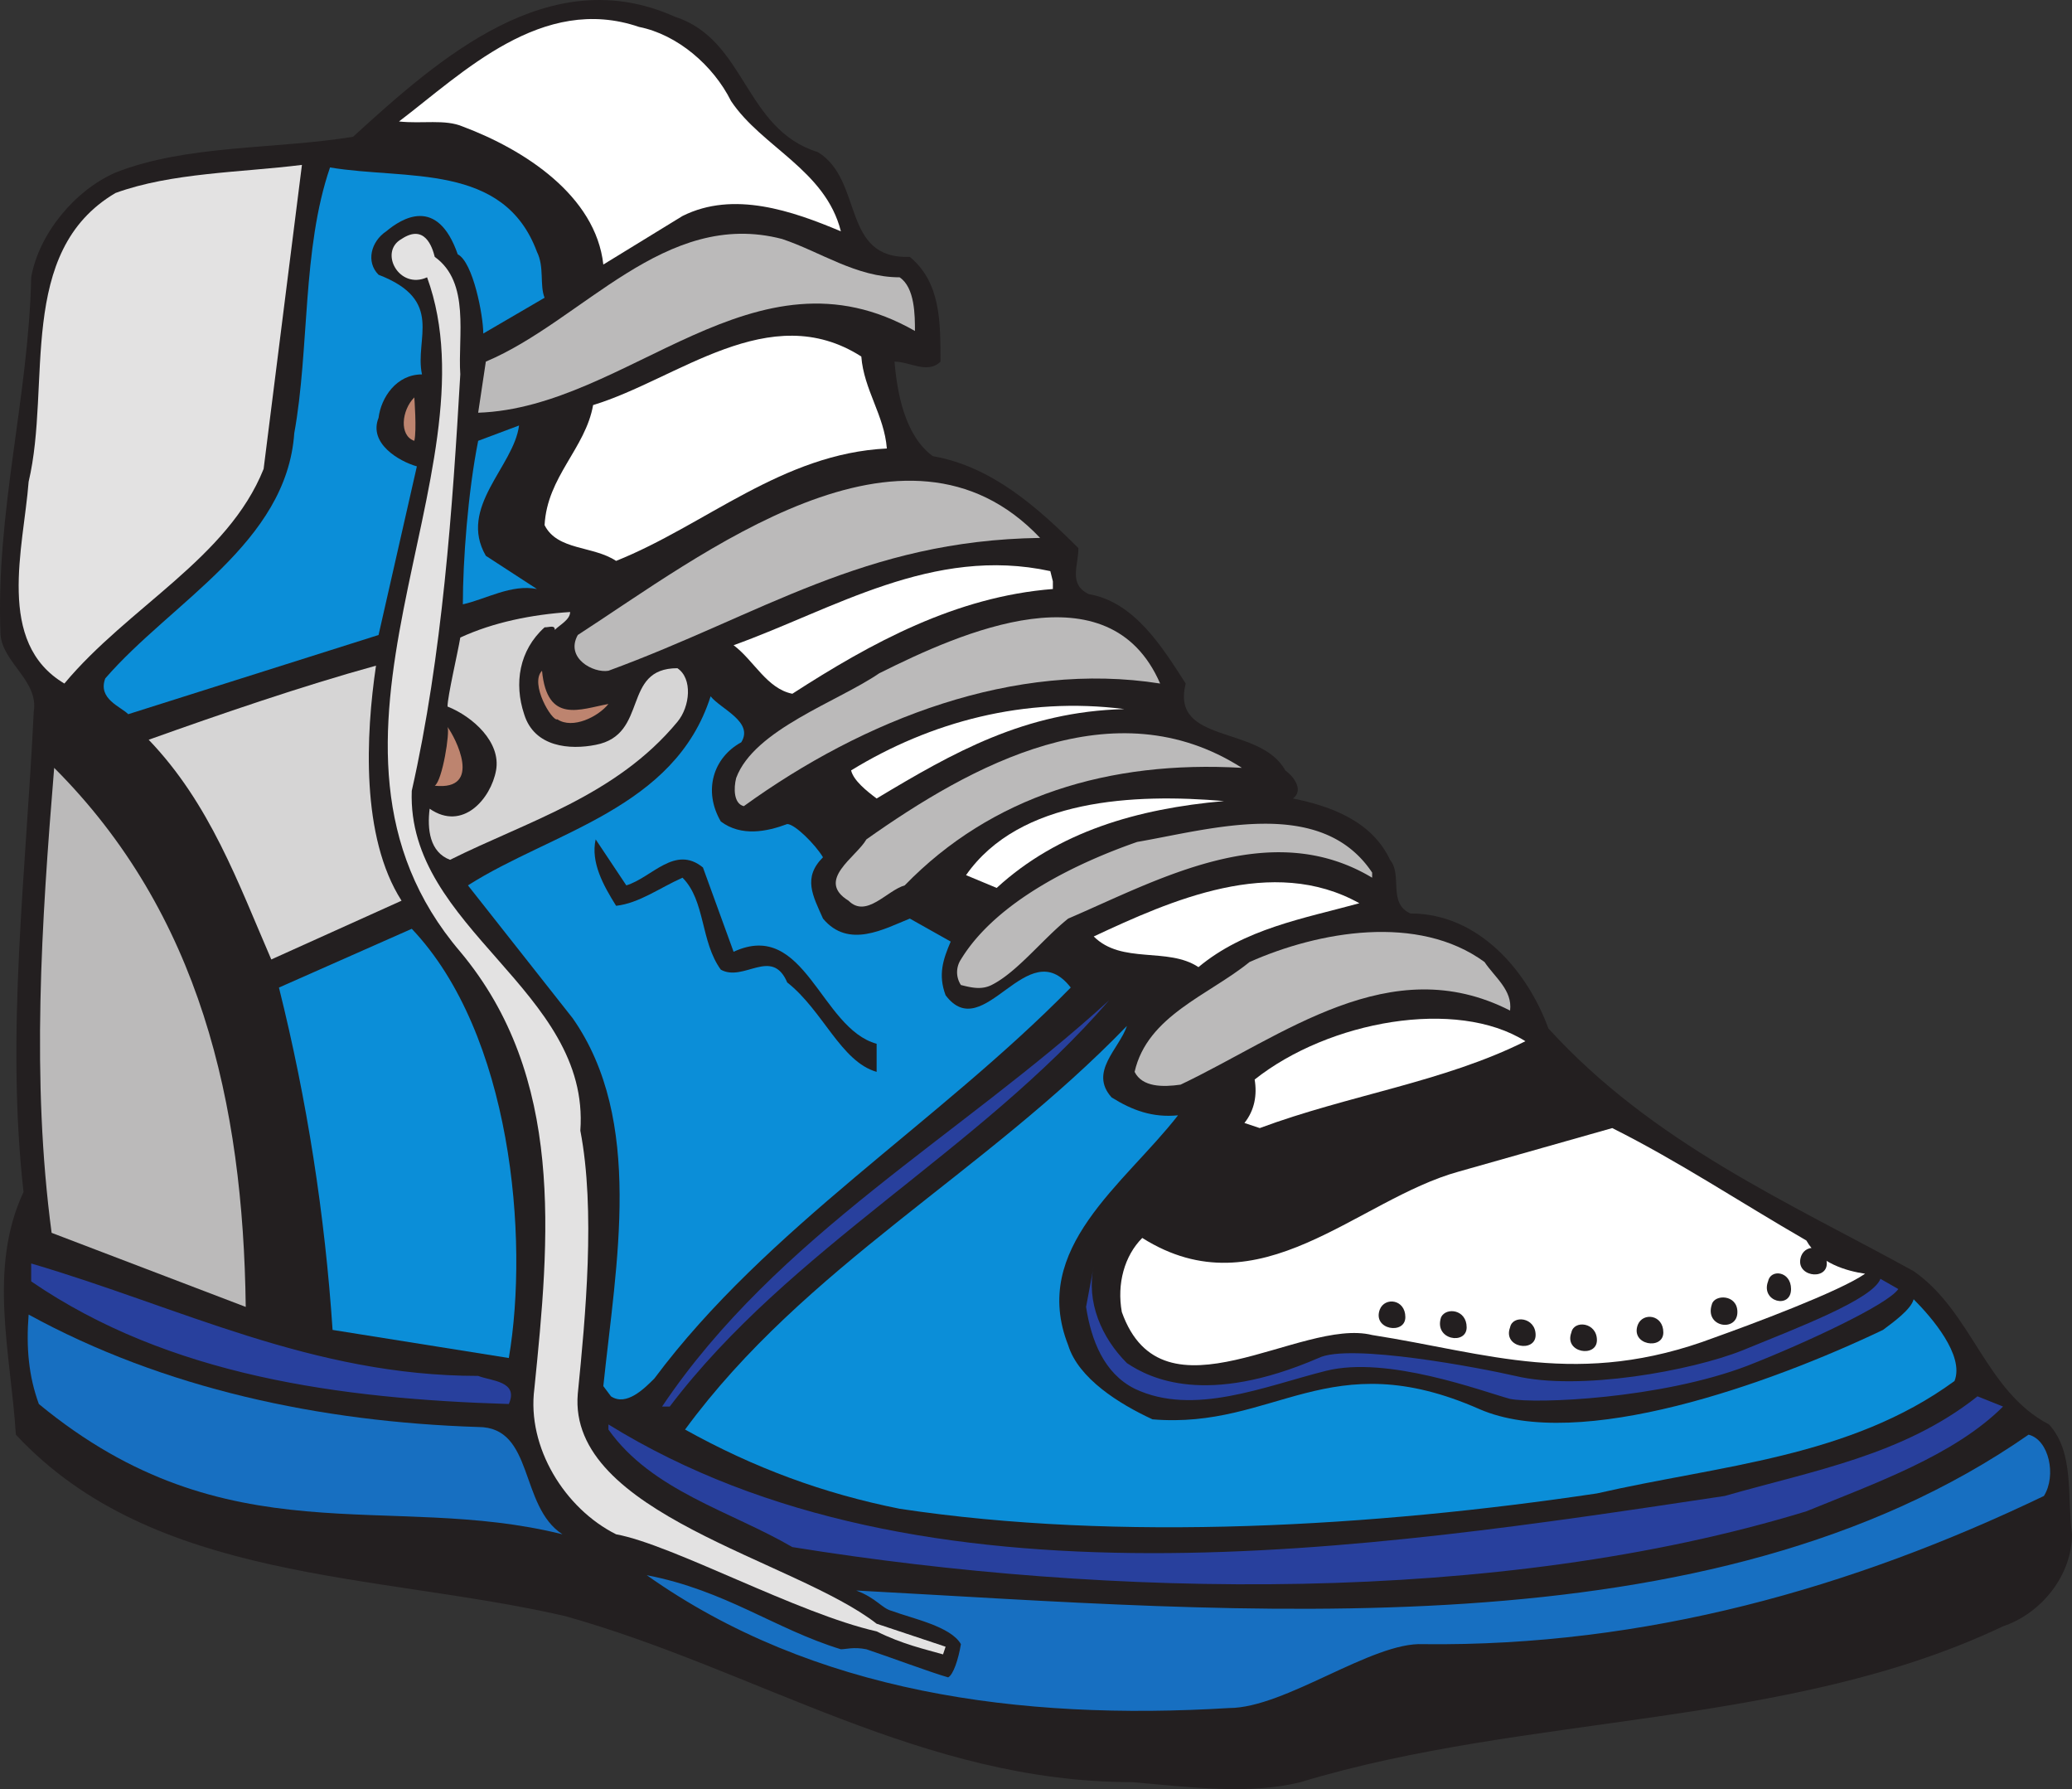 <svg xmlns="http://www.w3.org/2000/svg" width="608.407" height="525.21"><rect width="100%" height="100%" fill="#333333" stroke="none"/><path fill="#231f20" fill-rule="evenodd" d="M240.157 44.658c13.5 8.25 6.75 31.5 27 30.75 9 7.5 9 18.75 9 30.75-3.75 3.75-9 0-13.5 0 .75 9 3 21.75 11.25 27.75 17.25 3 30.75 15 42.75 27 0 5.25-3 10.5 3 13.5 13.5 2.25 21.75 15.75 28.5 26.25-4.5 18 21.75 12 29.25 25.5 3 2.25 5.25 6 2.25 8.25 11.25 2.25 23.25 6.75 28.5 18 3.75 4.5-.75 12.75 6 15.75 20.25 0 34.5 17.25 40.5 33.75 30.75 33.75 70.5 51 107.25 71.25 17.25 12 21 35.25 39.75 45 7.5 8.25 5.25 21 6.75 32.25 0 12-9 23.25-20.25 27-63 30-139.5 25.5-206.25 45.75-15 3.75-32.25 1.5-49.5 0-61.5 0-110.25-33-166.5-48.75-55.5-12.75-120.75-9.75-161.25-53.25-1.5-24-8.25-48.75 2.25-71.25-5.25-46.5.75-93.75 3-141 1.5-9-9-14.25-9.75-22.5-1.5-36 8.25-69.75 9-105 2.25-12.75 12.75-25.5 24.75-30.75 21-8.25 46.5-6.75 69.75-10.5 25.5-23.25 57.75-51.75 94.5-35.25 21 6.75 20.25 33 42 39.75"/><path fill="#fff" fill-rule="evenodd" d="M214.657 29.658c9 13.5 27.75 20.25 32.25 38.25-14.25-6-31.5-12-46.5-4.5l-23.25 14.25c-2.25-20.25-23.25-33.75-41.25-40.5-5.25-2.25-12-.75-18.75-1.5 18.75-14.25 42-37.5 70.5-27.75 11.25 2.25 21.75 11.25 27 21.75"/><path fill="#e3e2e2" fill-rule="evenodd" d="M77.407 137.658c-10.5 26.25-39.75 40.5-58.5 63-20.25-12-12-39.75-10.5-59.25 6.75-28.5-3.75-67.5 25.5-84.75 16.5-6 36.75-6 54.75-8.25l-11.25 89.25"/><path fill="#0b8ed8" fill-rule="evenodd" d="M134.407 74.658c4.5 2.25 7.5 18 7.5 23.25l18-10.5c-1.5-3.75 0-9-2.25-13.5-9.75-26.25-38.25-21-60.75-24.75-8.25 24-6 53.25-10.5 78-2.25 32.25-36 49.5-55.5 72-2.25 6 4.5 8.25 6.75 10.5l73.5-23.25 11.25-49.5c-5.25-1.5-14.25-6.75-11.25-14.25.75-6 5.25-12.75 12.75-12.75-2.25-10.5 6.75-21.75-12.75-29.25-3.75-3.75-2.25-9.75 2.25-12.75 4.5-3.75 15-10.5 21 6.75"/><path fill="#bbbaba" fill-rule="evenodd" d="M264.157 81.408c4.5 3 4.5 11.25 4.5 15.75-47.25-27-84 22.5-128.25 24l2.25-15c28.5-12 52.5-45 87-36 11.25 3.75 21.75 11.25 34.5 11.25"/><path fill="#fff" fill-rule="evenodd" d="M252.907 104.658c.75 9.75 6.75 17.25 7.5 27-30.75 1.5-53.25 22.5-79.5 33-6.75-4.5-17.25-3-21-10.5.75-14.25 12-22.5 14.25-35.25 24.75-7.5 51.75-31.5 78.75-14.25"/><path fill="#0b8ed8" fill-rule="evenodd" d="m142.657 163.158 15 9.75c-7.5-1.5-15 3-21.75 4.5 0-12.75 1.5-33 4.5-48l12-4.5c-1.5 12-18 24-9.75 38.25"/><path fill="#bbbaba" fill-rule="evenodd" d="M305.407 157.908c-51.75.75-81.75 22.5-126.75 39-4.5.75-12.75-3.75-9-10.5 36-23.25 96-70.5 135.75-28.5"/><path fill="#fff" fill-rule="evenodd" d="M309.157 170.658v2.25c-28.5 2.25-53.25 15.75-76.5 30.75-7.5-1.5-11.25-9.75-17.25-14.25 29.25-10.5 58.5-29.25 93-21.75l.75 3"/><path fill="#d6d5d5" fill-rule="evenodd" d="M131.407 207.408c7.5 3 15.75 10.5 14.25 18.75s-9.75 18-19.5 11.25c-.75 6 0 12.75 6 15 22.5-11.25 48.75-18.75 66.75-40.5 3.75-4.5 4.5-12.75 0-15.75-16.5 0-8.25 19.5-24 22.5-7.5 1.5-18 .75-21-9-3-9-1.5-18.75 6-25.5 1.5 0 3-.75 3 .75 1.5-1.5 4.5-3 4.5-5.25-11.25.75-22.5 3-32.25 7.5-.75 4.5-3.75 17.25-3.75 20.25"/><path fill="#bbbaba" fill-rule="evenodd" d="M340.657 200.658c-42.75-6.75-87 10.5-122.25 36-3-.75-3-5.25-2.25-8.25 5.25-14.25 30-22.5 42-30.75 24-12 67.5-31.5 82.5 3"/><path fill="#d6d5d5" fill-rule="evenodd" d="m117.907 264.408-38.25 17.25c-9.75-22.5-18-45.75-36-64.5 21-7.5 45-15.75 66.75-21.75-3 20.25-4.5 50.25 7.5 69"/><path fill="#0b8ed8" fill-rule="evenodd" d="M217.657 217.908c-8.25 4.5-11.25 14.25-6 23.25 6 4.5 13.5 3 19.5.75 2.25 0 8.25 6 10.5 9.75-6 6-3 11.25 0 18 7.5 9 18 3 25.5 0l12 6.75c-2.25 5.25-3.75 9.75-1.5 15.75 11.25 15 24-18.75 36.75-2.25-39 39.75-89.25 70.5-122.25 114.75-3 3-8.25 8.25-12.75 5.25l-2.25-3c3.75-36 12-78-9-108l-30.75-39c24.75-15.75 60.75-22.5 71.25-55.5 3 3.75 12.75 7.5 9 13.5"/><path fill="#bd846f" fill-rule="evenodd" d="M178.657 206.658c-3 3.75-10.5 7.5-15 4.5-1.5.75-8.25-10.5-4.5-14.25 1.5 15.75 11.25 11.25 19.5 9.75"/><path fill="#fff" fill-rule="evenodd" d="M330.157 208.158c-29.25.75-50.25 12.75-72.75 26.25-3-2.25-6.75-5.25-7.5-8.25 23.25-14.25 51-21.75 80.25-18"/><path fill="#bbbaba" fill-rule="evenodd" d="M364.657 225.408c-39-2.25-73.5 8.25-99 34.5-5.25 1.5-11.25 9.75-16.5 4.5-9.75-6 2.25-12.75 5.25-18 30.75-21.75 72.75-45 110.25-21m-292.5 158.25-57-21.75c-6-45-3-90.75.75-136.5 42.75 42.75 55.5 98.25 56.25 158.25"/><path fill="#fff" fill-rule="evenodd" d="M359.407 235.158c-25.5 2.25-48.75 9-66.75 25.5l-9-3.75c15.75-22.5 49.5-24 75.75-21.75"/><path fill="#bbbaba" fill-rule="evenodd" d="M402.907 256.158v1.5c-30-18-63 .75-89.25 12-7.5 6-15 15.75-22.5 19.5-3 1.5-6 .75-9 0a6.813 6.813 0 0 1 0-7.5c10.5-17.25 34.5-28.5 51.75-34.5 21.75-3.75 54-13.5 69 9"/><path fill="#231f20" fill-rule="evenodd" d="M183.907 259.908c7.5-2.25 14.25-12 22.5-5.25l9 24.75c21-9.75 25.5 22.5 42 27v8.25c-10.5-3-15.75-18-26.25-26.25-4.5-10.5-12.75 0-19.5-3.75-6-8.25-4.5-20.25-11.25-27-6.75 3-12.75 7.5-19.5 8.25-3.75-6-7.5-12.75-6-19.5l9 13.5"/><path fill="#fff" fill-rule="evenodd" d="M399.157 265.158c-16.5 4.5-33.75 7.5-47.25 18.75-9-6-22.5-.75-30.75-9 22.5-10.5 52.5-24 78-9.75"/><path fill="#0b8ed8" fill-rule="evenodd" d="m149.407 398.658-51.75-8.25c-2.25-33.75-7.5-67.5-15.75-100.5l39-17.25c29.25 30.75 34.5 90.75 28.5 126"/><path fill="#bbbaba" fill-rule="evenodd" d="M435.907 282.408c3 4.5 8.25 8.25 7.5 14.25-35.25-18-66.75 7.5-96.75 21.75-5.25.75-11.25.75-13.5-3.75 3.75-16.5 21.75-22.5 33.75-32.25 20.25-9 49.5-14.25 69 0"/><path fill="#28409d" fill-rule="evenodd" d="M196.657 412.908h-2.25c33.75-50.25 87.75-79.5 131.25-119.25-38.25 44.25-93.75 72.75-129 119.25"/><path fill="#fff" fill-rule="evenodd" d="M447.907 305.658c-24 12-51.75 15.75-78 25.5l-4.5-1.5c3-3.75 3.75-8.25 3-12.75 21.75-17.25 59.25-24 79.5-11.25"/><path fill="#0b8ed8" fill-rule="evenodd" d="M561.907 381.408c5.25 5.25 15 16.5 12 24-30.75 22.5-69 24.75-105 33-65.25 9.75-140.25 14.25-204.75 4.5-22.5-4.5-42.75-12-63-23.25 35.25-48 87.75-75 129.75-118.5-2.25 6.75-11.25 13.5-4.5 21 6 3.75 12 6 19.5 5.25-15.75 20.25-43.5 39-32.25 67.5 3 9.75 15 17.25 24.75 21.75 36 3 51.75-22.5 96-3 29.25 12.75 85.5-7.5 118.5-23.25 3-2.25 8.25-6 9-9"/><path fill="#fff" fill-rule="evenodd" d="M547.657 373.908c-5.25-.75-13.5-3-17.25-9.75-19.5-11.25-37.5-23.25-57-33l-45 12.75c-30 8.25-58.5 41.25-93 19.5-5.25 5.25-7.5 13.5-6 21.75 12 33.75 52.5 1.5 73.5 6.75 33.75 5.25 60.75 15.75 100.5.75 10.5-3.75 36.75-13.5 44.25-18.75"/><path fill="#28409d" fill-rule="evenodd" d="M140.407 403.908c3.75 1.5 12 1.5 9 8.25-49.5-1.5-99.75-8.25-140.25-36v-5.25c43.5 12.75 82.5 33 131.25 33m192.75 3.75c-9-4.5-12.75-14.25-14.25-24l2.25-12c-2.25 10.5 2.25 21 9.75 28.5 6.75 4.5 23.25 12.75 56.25-1.5 9-4.5 48 3 57.75 5.25 18.75 4.5 51.75-1.5 66.75-7.5 16.5-6.75 38.25-15 40.5-21l5.25 3c-3 4.5-27 15.75-44.25 22.5-25.5 9.75-62.25 11.25-69.75 9.75-8.25-2.25-36-12.75-54-8.25s-39 13.5-56.25 5.25"/><path fill="#176fc1" fill-rule="evenodd" d="M140.407 418.908c16.5 0 12 23.25 24.75 31.5-51-12.75-98.25 7.5-153.75-38.25-3-8.25-3.75-16.5-3-26.25 39.75 21.75 85.5 31.5 132 33"/><path fill="#e3e2e2" fill-rule="evenodd" d="M125.407 81.408c21 57.75-42.75 136.5 9.75 198 30.75 36.75 26.25 84 21.75 128.25-2.25 17.25 9 35.25 24 42.75 16.5 3 53.25 23.25 76.5 28.5 7.5 3.75 14.25 5.25 19.5 6.75l.75-2.25-20.25-6.75c-24-18.75-90.75-32.25-87.75-67.5 2.25-22.5 5.25-54 .75-77.25 3-41.25-51-59.25-49.5-99.75 9-39.75 12-83.25 14.25-122.25-.75-11.25 3-27-7.5-34.5-.75-3-3-9.75-9.75-5.25-6.75 3.75-.75 15 7.5 11.25"/><path fill="#28409d" fill-rule="evenodd" d="M588.157 412.908c-14.25 14.25-37.5 22.5-57.75 30.75-90.75 27.75-204.75 25.5-297.75 10.5-18-10.5-41.25-16.5-54-34.5v-1.5c92.25 57 222.75 36.75 327.75 21 26.25-7.5 52.5-12 74.25-29.25l7.5 3"/><path fill="#176fc1" fill-rule="evenodd" d="M360.907 501.408c-61.5 3.75-122.25-4.5-171-39 23.25 4.5 37.5 15.75 57 21.75 1.5 0 3.75-.75 7.5 0 6.75 2.25 18.75 6.75 24 8.25 1.5-.75 3-5.25 3.75-9.75-3-5.25-14.25-7.5-20.25-9.75-3-.75-4.5-3.75-10.5-6 112.5 6 250.5 19.5 344.25-45.75 6 1.5 8.25 12 4.5 18-56.25 27-117 44.25-182.25 43.5-15-.75-40.5 18.75-57 18.75"/><path fill="#bd846f" fill-rule="evenodd" d="M121.657 116.658c-3.75 3.75-4.5 11.25 0 12.75.75-3 0-12.75 0-12.75m9.75 96.75c2.25 3 10.5 18.75-3.75 17.25 2.25-1.5 4.5-15.75 3.75-17.25"/><path fill="#231f20" fill-rule="evenodd" d="M405.157 384.408c1.5-3.75 7.5-3 7.5 2.25s-9.75 3.75-7.5-2.25m18 2.25c1.5-3 7.5-2.25 7.5 3s-9.75 3.75-7.5-3m20.25 3c.75-3.75 7.5-3 7.5 2.25s-9.75 3.75-7.5-2.25m18 1.5c.75-3.75 7.5-3 7.5 2.25s-9.75 3.75-7.5-2.25m19.5-2.25c1.5-3.75 7.5-3 7.5 2.25s-9.75 3.75-7.5-2.25m21.75-6c.75-3 7.5-3 7.5 2.25 0 6-9.75 4.5-7.5-2.25m16.5-6.75c.75-3.75 6.75-3 6.75 2.25 0 6-9 3.75-6.75-2.25m9.75-7.5c1.5-3.75 7.5-3 7.5 2.25s-9.75 3.75-7.5-2.25"/></svg>

